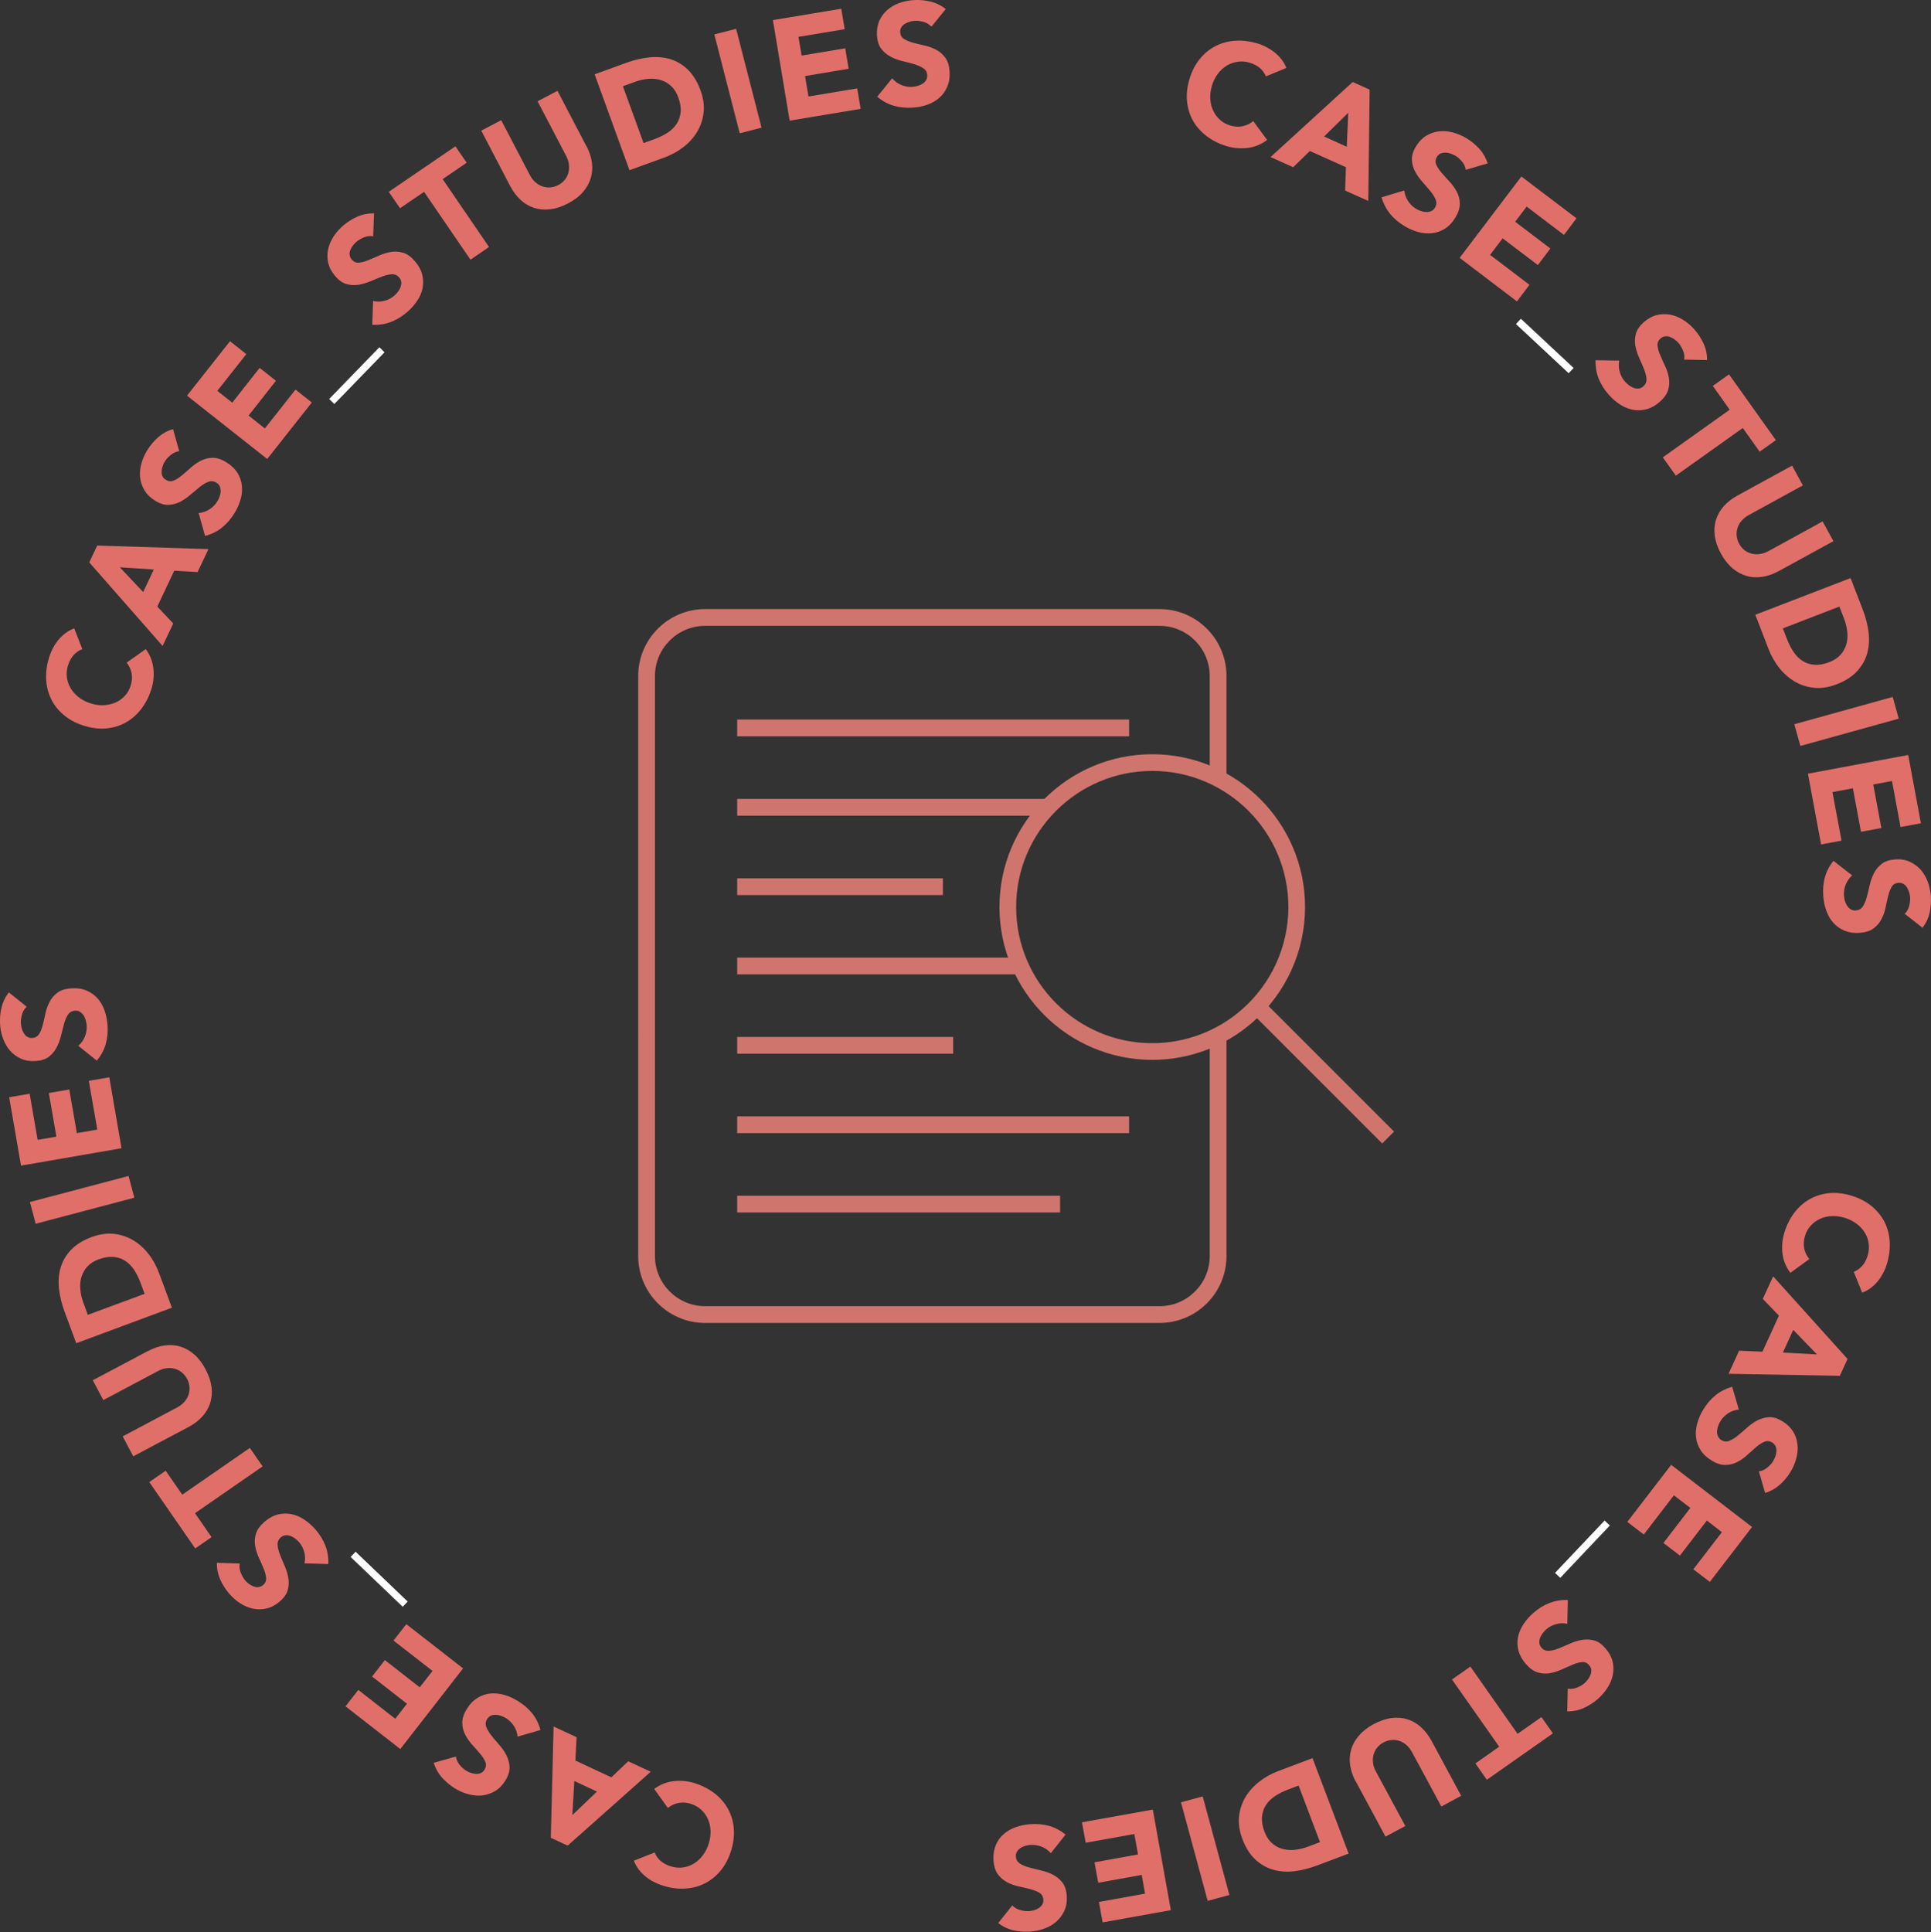 <?xml version="1.0" encoding="UTF-8"?><svg id="Layer_2" xmlns="http://www.w3.org/2000/svg" viewBox="0 0 214.34 214.43"><rect x="0" y="0" width="214.34" height="214.43" fill="#333333" stroke="none"/><defs><style>.cls-1{fill:#fff;}.cls-2{fill:#d0756d;}.cls-3{fill:#e16f69;}</style></defs><g id="Layer_1-2"><g><g><path class="cls-3" d="M140.52,8.48c-.15-.36-.37-.66-.66-.92-.3-.26-.67-.45-1.12-.59s-.89-.18-1.33-.12c-.44,.06-.84,.2-1.22,.42-.38,.23-.71,.53-1,.91-.29,.38-.51,.82-.66,1.32-.16,.51-.22,1-.19,1.47s.13,.91,.32,1.3c.18,.39,.43,.74,.75,1.02,.32,.29,.69,.5,1.12,.63,.49,.15,.96,.18,1.39,.09,.44-.09,.84-.28,1.19-.57l1.54,2.09c-.65,.5-1.38,.8-2.18,.89-.8,.09-1.57,.02-2.31-.2-.85-.26-1.59-.63-2.22-1.11s-1.14-1.05-1.51-1.7c-.37-.65-.59-1.38-.67-2.17-.08-.79,.02-1.62,.28-2.49,.26-.87,.65-1.61,1.15-2.22,.5-.62,1.09-1.09,1.76-1.43s1.4-.53,2.2-.58c.79-.05,1.62,.06,2.46,.31,.31,.09,.62,.22,.93,.38,.31,.16,.61,.35,.9,.57,.28,.22,.54,.48,.78,.77,.23,.29,.42,.62,.57,.99l-2.29,.94Z"/><path class="cls-3" d="M150.15,9.1l1.88,.85-.15,12.35-2.57-1.15,.09-2.59-4.01-1.8-1.85,1.8-2.51-1.13,9.11-8.32Zm-.48,3.4l-2.7,2.65,2.52,1.14,.17-3.78Z"/><path class="cls-3" d="M162.7,18.85c-.04-.32-.18-.63-.41-.91-.23-.28-.48-.5-.75-.66-.16-.09-.33-.17-.51-.23s-.38-.1-.57-.11c-.19,0-.37,.02-.54,.09-.17,.07-.31,.2-.42,.38-.18,.29-.2,.58-.07,.87s.32,.59,.59,.9c.27,.31,.56,.64,.88,.98,.32,.34,.58,.71,.8,1.11,.21,.4,.33,.84,.34,1.31s-.15,.99-.49,1.56c-.32,.54-.71,.95-1.15,1.23-.44,.28-.92,.45-1.42,.51s-1.02,.02-1.55-.13c-.53-.14-1.05-.37-1.55-.67-.63-.38-1.16-.83-1.58-1.34-.42-.52-.74-1.13-.95-1.84l2.53-.76c.04,.42,.18,.82,.42,1.18,.24,.36,.54,.65,.89,.86,.17,.1,.36,.19,.57,.25,.2,.07,.4,.1,.59,.1,.19,0,.37-.03,.53-.11,.16-.08,.3-.2,.4-.37,.18-.29,.2-.59,.08-.89s-.32-.62-.58-.94c-.27-.32-.56-.66-.88-1.02-.32-.35-.59-.73-.81-1.14s-.34-.84-.37-1.3,.12-.96,.45-1.5c.31-.52,.69-.92,1.13-1.19,.44-.27,.91-.43,1.42-.49,.5-.06,1.02-.02,1.54,.12,.53,.14,1.03,.35,1.5,.63,.55,.33,1.03,.73,1.45,1.19,.42,.46,.72,1,.92,1.61l-2.43,.72Z"/><path class="cls-3" d="M168.86,19.58l6.13,4.65-1.39,1.84-4.14-3.14-1.28,1.68,3.91,2.97-1.39,1.84-3.91-2.97-1.39,1.84,4.37,3.32-1.39,1.84-6.36-4.83,6.85-9.03Z"/><path class="cls-1" d="M168.27,35.96l.55-.58,5.85,5.46-.55,.58-5.85-5.46Z"/><path class="cls-3" d="M186.94,39.91c.06-.32,.02-.65-.12-.99-.14-.34-.31-.63-.51-.86-.12-.14-.26-.26-.42-.38-.16-.12-.33-.21-.51-.28-.18-.07-.36-.09-.55-.07s-.35,.1-.51,.24c-.26,.23-.37,.5-.33,.81,.03,.31,.13,.66,.29,1.03,.16,.38,.34,.78,.54,1.2,.2,.42,.34,.85,.42,1.3,.08,.45,.06,.9-.07,1.35s-.44,.9-.93,1.33c-.47,.42-.96,.69-1.47,.83-.51,.13-1.01,.15-1.51,.06-.5-.1-.98-.29-1.44-.59-.46-.3-.89-.67-1.27-1.11-.49-.55-.85-1.14-1.1-1.76s-.36-1.3-.35-2.04l2.64,.04c-.09,.42-.07,.83,.05,1.25,.12,.42,.31,.78,.59,1.09,.13,.15,.29,.29,.46,.42,.17,.12,.35,.22,.53,.28,.18,.06,.36,.08,.54,.06s.34-.1,.5-.24c.26-.23,.37-.5,.35-.83-.03-.33-.12-.68-.27-1.07-.16-.39-.33-.8-.53-1.24s-.34-.88-.43-1.33-.07-.9,.05-1.35,.41-.88,.88-1.3c.46-.4,.94-.67,1.44-.79s1-.14,1.5-.04c.5,.09,.98,.29,1.44,.58,.46,.29,.88,.64,1.24,1.06,.42,.48,.76,1,1.02,1.57s.39,1.17,.38,1.82l-2.54-.05Z"/><path class="cls-3" d="M191.99,45.46l-1.87-2.63,1.8-1.28,5.2,7.3-1.8,1.28-1.87-2.63-7.43,5.29-1.45-2.03,7.43-5.29Z"/><path class="cls-3" d="M197.4,63.4c-.59,.32-1.18,.53-1.77,.62-.59,.09-1.17,.07-1.72-.09-.56-.15-1.08-.43-1.58-.84-.49-.41-.93-.96-1.3-1.64-.38-.69-.61-1.36-.69-1.99s-.04-1.23,.14-1.78c.17-.55,.46-1.05,.86-1.5s.89-.83,1.48-1.16l6.1-3.34,1.2,2.19-6.02,3.3c-.31,.17-.57,.38-.78,.62s-.36,.5-.45,.79c-.09,.28-.13,.58-.1,.88s.12,.61,.28,.9,.36,.53,.6,.71c.24,.18,.51,.31,.79,.38,.29,.07,.59,.09,.91,.04,.32-.05,.63-.15,.94-.32l6.02-3.3,1.2,2.19-6.1,3.34Z"/><path class="cls-3" d="M205.41,64.15l1.35,3.49c.33,.85,.54,1.69,.65,2.52,.1,.83,.05,1.62-.15,2.35s-.58,1.39-1.13,1.99c-.55,.59-1.3,1.08-2.27,1.45-.86,.33-1.67,.46-2.45,.39-.78-.07-1.49-.3-2.15-.67-.65-.38-1.23-.88-1.74-1.51-.5-.63-.91-1.34-1.21-2.12l-1.47-3.81,10.57-4.07Zm-7.52,5.58l.47,1.21c.21,.54,.46,1.02,.74,1.44,.29,.42,.62,.75,1.01,.99,.38,.24,.82,.38,1.31,.41,.49,.04,1.03-.06,1.63-.29,.52-.2,.93-.47,1.24-.81,.31-.34,.52-.73,.65-1.15,.12-.42,.16-.88,.11-1.37-.05-.49-.16-.98-.35-1.47l-.53-1.37-6.27,2.42Z"/><path class="cls-3" d="M210.09,77.35l.67,2.41-10.92,3.03-.67-2.41,10.92-3.03Z"/><path class="cls-3" d="M211.81,83.8l1.41,7.57-2.26,.42-.95-5.11-2.08,.39,.9,4.83-2.26,.42-.9-4.83-2.27,.42,1.01,5.39-2.27,.42-1.46-7.85,11.14-2.08Z"/><path class="cls-3" d="M211.41,101.43c.24-.22,.41-.51,.5-.86,.1-.36,.13-.69,.11-1-.01-.18-.05-.37-.11-.55-.06-.19-.14-.36-.24-.53s-.23-.29-.39-.39c-.16-.1-.34-.13-.55-.12-.34,.03-.59,.17-.75,.44-.16,.27-.29,.6-.39,1-.1,.4-.19,.82-.29,1.28-.09,.46-.24,.89-.45,1.29-.2,.41-.49,.75-.87,1.04s-.89,.45-1.55,.5c-.63,.05-1.18-.03-1.67-.23-.49-.2-.9-.49-1.24-.86-.34-.38-.6-.82-.79-1.34-.19-.51-.3-1.07-.35-1.65-.05-.73,0-1.42,.18-2.07s.49-1.26,.95-1.84l2.08,1.62c-.32,.28-.56,.62-.72,1.03-.16,.4-.22,.81-.19,1.23,.02,.2,.05,.41,.12,.61,.06,.2,.15,.38,.26,.54,.11,.16,.24,.28,.4,.37,.16,.09,.34,.13,.54,.11,.34-.03,.6-.18,.78-.45,.18-.28,.32-.62,.43-1.02,.11-.4,.21-.84,.32-1.31,.1-.47,.26-.91,.46-1.32s.49-.76,.85-1.05c.36-.29,.86-.46,1.49-.51,.61-.05,1.15,.03,1.62,.24,.47,.21,.88,.5,1.22,.87,.34,.38,.6,.82,.8,1.33,.19,.51,.31,1.04,.35,1.59,.05,.64,0,1.26-.13,1.87s-.4,1.17-.79,1.68l-2-1.57Z"/><path class="cls-3" d="M205.77,141.16c.36-.15,.67-.37,.93-.66,.26-.29,.46-.67,.6-1.11,.14-.45,.18-.89,.13-1.33-.05-.44-.19-.84-.42-1.22-.22-.38-.52-.71-.9-1-.38-.29-.82-.51-1.32-.67-.51-.16-1-.22-1.47-.2s-.91,.13-1.3,.31c-.4,.18-.74,.43-1.03,.75-.29,.32-.5,.69-.63,1.12-.15,.49-.18,.95-.1,1.39,.09,.44,.28,.84,.57,1.2l-2.1,1.53c-.5-.66-.79-1.39-.88-2.18s-.01-1.57,.22-2.31c.26-.84,.64-1.58,1.12-2.21s1.06-1.13,1.71-1.49c.66-.37,1.38-.58,2.17-.66,.79-.07,1.62,.03,2.49,.3,.87,.27,1.6,.66,2.22,1.17,.61,.51,1.08,1.1,1.42,1.77,.33,.67,.52,1.41,.56,2.2,.04,.79-.07,1.62-.33,2.46-.09,.31-.22,.62-.38,.93s-.35,.61-.57,.89c-.22,.28-.48,.54-.78,.77-.3,.23-.63,.42-1,.56l-.93-2.3Z"/><path class="cls-3" d="M205.08,150.82l-.86,1.88-12.35-.23,1.17-2.56,2.59,.11,1.83-4-1.79-1.86,1.15-2.5,8.26,9.17Zm-3.4-.5l-2.63-2.72-1.15,2.52,3.78,.2Z"/><path class="cls-3" d="M195.25,163.3c.32-.04,.63-.18,.91-.41,.29-.23,.51-.48,.67-.75,.09-.16,.17-.33,.24-.51,.06-.19,.1-.38,.11-.57,.01-.19-.02-.37-.09-.54s-.2-.31-.38-.42c-.29-.18-.58-.2-.87-.08s-.59,.32-.9,.58c-.31,.27-.64,.56-.98,.87-.34,.32-.71,.58-1.12,.79-.4,.21-.84,.32-1.31,.33-.47,.01-.99-.15-1.55-.5-.54-.33-.95-.71-1.22-1.16-.28-.44-.45-.92-.5-1.42-.06-.5-.01-1.02,.14-1.55s.37-1.04,.68-1.54c.38-.63,.83-1.15,1.35-1.57s1.13-.73,1.84-.94l.74,2.53c-.42,.04-.82,.18-1.18,.41-.36,.24-.65,.53-.87,.89-.11,.17-.19,.36-.26,.56-.07,.2-.1,.4-.11,.59,0,.19,.03,.37,.11,.53s.2,.3,.37,.41c.29,.18,.59,.21,.89,.08s.62-.31,.94-.58c.32-.26,.66-.56,1.02-.88,.36-.32,.74-.59,1.14-.8,.41-.21,.84-.33,1.3-.36s.96,.13,1.5,.46c.52,.32,.91,.7,1.18,1.14,.27,.44,.43,.92,.48,1.42,.06,.5,.01,1.02-.13,1.54-.14,.53-.35,1.03-.64,1.5-.33,.55-.73,1.03-1.2,1.44-.47,.42-1.01,.72-1.62,.91l-.71-2.44Z"/><path class="cls-3" d="M194.48,169.47l-4.69,6.1-1.83-1.4,3.17-4.12-1.67-1.29-2.99,3.89-1.83-1.4,2.99-3.89-1.83-1.4-3.34,4.35-1.83-1.4,4.87-6.33,8.98,6.9Z"/><path class="cls-1" d="M178.11,168.76l.58,.55-5.5,5.81-.58-.55,5.5-5.81Z"/><path class="cls-3" d="M174.03,187.42c.32,.06,.65,.02,1-.11,.34-.13,.63-.3,.86-.51,.14-.12,.26-.26,.38-.42s.21-.33,.28-.51,.09-.36,.08-.54-.1-.35-.24-.52c-.22-.26-.49-.37-.8-.34s-.66,.13-1.04,.29-.78,.34-1.2,.53-.86,.33-1.3,.41c-.45,.08-.9,.05-1.35-.08s-.89-.44-1.33-.94c-.41-.47-.68-.97-.82-1.47-.13-.51-.15-1.01-.05-1.51s.3-.97,.6-1.43c.3-.46,.67-.88,1.12-1.27,.55-.48,1.14-.85,1.77-1.09s1.3-.36,2.04-.33l-.06,2.64c-.42-.09-.83-.08-1.25,.04-.42,.11-.78,.31-1.09,.58-.15,.13-.29,.29-.42,.46-.12,.17-.22,.35-.28,.53-.06,.18-.08,.36-.06,.54,.02,.18,.1,.34,.23,.5,.22,.26,.5,.37,.83,.35,.33-.02,.68-.11,1.07-.26,.39-.16,.8-.33,1.24-.53,.44-.2,.88-.34,1.33-.42,.45-.08,.9-.06,1.35,.05s.88,.42,1.29,.89c.4,.46,.66,.94,.78,1.44,.12,.5,.13,1,.03,1.5s-.29,.97-.59,1.43-.65,.87-1.07,1.24c-.48,.42-1.01,.76-1.58,1.01-.57,.26-1.18,.38-1.82,.37l.06-2.54Z"/><path class="cls-3" d="M168.45,192.43l2.65-1.86,1.27,1.81-7.33,5.15-1.27-1.81,2.64-1.86-5.24-7.46,2.04-1.43,5.24,7.46Z"/><path class="cls-3" d="M150.48,197.72c-.32-.59-.52-1.18-.61-1.78s-.06-1.17,.1-1.72c.15-.56,.44-1.08,.85-1.57,.42-.49,.96-.92,1.65-1.29,.7-.37,1.36-.6,2-.68,.64-.08,1.23-.03,1.78,.15,.55,.18,1.05,.46,1.49,.87s.83,.9,1.15,1.49l3.3,6.12-2.2,1.19-3.26-6.04c-.17-.31-.37-.57-.61-.78s-.5-.36-.78-.46c-.28-.1-.58-.13-.88-.1-.31,.03-.61,.12-.9,.27s-.53,.36-.71,.59c-.19,.24-.32,.5-.39,.79-.08,.29-.09,.59-.05,.91,.04,.32,.15,.63,.32,.94l3.26,6.04-2.2,1.18-3.3-6.13Z"/><path class="cls-3" d="M149.68,205.73l-3.5,1.32c-.85,.32-1.69,.53-2.52,.63-.83,.1-1.62,.04-2.35-.17-.73-.21-1.39-.59-1.98-1.14-.59-.55-1.07-1.31-1.43-2.28-.32-.86-.45-1.67-.37-2.45s.31-1.49,.69-2.14,.89-1.23,1.52-1.73,1.34-.9,2.13-1.2l3.82-1.44,4.01,10.6Zm-5.53-7.56l-1.21,.46c-.54,.2-1.02,.45-1.44,.73-.42,.29-.76,.62-1,1-.24,.38-.38,.82-.42,1.31-.04,.49,.06,1.03,.28,1.63,.2,.52,.46,.93,.8,1.24s.72,.53,1.14,.65c.42,.12,.88,.17,1.37,.12s.98-.16,1.47-.34l1.38-.52-2.38-6.29Z"/><path class="cls-3" d="M136.46,210.32l-2.41,.65-2.96-10.94,2.41-.65,2.96,10.93Z"/><path class="cls-3" d="M129.97,212l-7.58,1.36-.41-2.27,5.12-.92-.37-2.08-4.83,.87-.41-2.27,4.83-.87-.41-2.27-5.4,.97-.41-2.27,7.86-1.41,2,11.15Z"/><path class="cls-3" d="M112.37,211.48c.22,.24,.51,.41,.86,.51,.35,.1,.69,.14,.99,.12,.18-.01,.37-.05,.55-.1s.37-.13,.53-.24,.29-.23,.39-.39c.1-.16,.14-.34,.12-.55-.02-.34-.17-.59-.44-.76-.27-.16-.6-.29-1-.4s-.82-.2-1.28-.3c-.46-.1-.89-.25-1.29-.46-.4-.21-.75-.5-1.03-.88-.28-.38-.45-.89-.49-1.55-.04-.63,.04-1.18,.24-1.67,.2-.49,.49-.9,.87-1.23,.38-.34,.83-.6,1.34-.78,.52-.19,1.07-.3,1.65-.34,.73-.05,1.42,.01,2.07,.19,.64,.18,1.25,.5,1.83,.96l-1.64,2.07c-.28-.32-.62-.56-1.02-.72-.4-.16-.81-.22-1.22-.2-.2,.01-.41,.05-.61,.11-.2,.06-.39,.15-.54,.25-.16,.11-.28,.24-.37,.39s-.13,.33-.12,.54c.02,.34,.17,.6,.45,.78,.27,.18,.61,.32,1.02,.43,.4,.11,.84,.22,1.31,.33,.47,.11,.91,.26,1.32,.47,.41,.21,.76,.49,1.05,.86,.29,.37,.45,.86,.5,1.49,.04,.61-.04,1.15-.25,1.62-.21,.47-.5,.88-.88,1.22-.38,.34-.82,.6-1.33,.79-.51,.19-1.04,.3-1.6,.34-.64,.04-1.26,0-1.87-.14s-1.17-.41-1.68-.8l1.58-1.99Z"/><path class="cls-3" d="M72.66,205.59c.14,.36,.36,.67,.65,.93s.66,.46,1.11,.61c.45,.14,.89,.19,1.33,.14,.44-.05,.84-.19,1.22-.41,.38-.22,.71-.52,1.01-.9,.29-.38,.52-.81,.68-1.31,.16-.51,.23-1,.21-1.47s-.12-.91-.3-1.3-.42-.74-.74-1.03c-.32-.29-.69-.5-1.11-.64-.49-.16-.95-.19-1.39-.11-.44,.08-.84,.27-1.2,.56l-1.51-2.11c.66-.5,1.39-.78,2.19-.87,.8-.08,1.57,0,2.31,.23,.84,.27,1.58,.65,2.21,1.14,.63,.49,1.12,1.06,1.48,1.72,.36,.66,.58,1.38,.64,2.18,.07,.79-.04,1.62-.31,2.49-.27,.86-.67,1.6-1.18,2.21s-1.11,1.08-1.78,1.41c-.67,.33-1.41,.51-2.21,.55-.8,.04-1.62-.08-2.46-.35-.3-.1-.61-.23-.93-.39s-.61-.35-.89-.58c-.28-.22-.54-.48-.77-.78-.23-.3-.42-.63-.56-1l2.31-.91Z"/><path class="cls-3" d="M63.01,204.84l-1.87-.87,.31-12.35,2.55,1.19-.13,2.59,3.99,1.86,1.87-1.78,2.5,1.16-9.22,8.2Zm.52-3.39l2.73-2.61-2.51-1.17-.22,3.78Z"/><path class="cls-3" d="M50.6,194.93c.04,.32,.17,.63,.4,.92,.23,.29,.48,.51,.74,.67,.15,.1,.32,.18,.51,.24,.19,.06,.38,.1,.57,.12,.19,.01,.37-.02,.54-.09,.17-.07,.31-.2,.42-.38,.18-.29,.21-.58,.09-.87-.12-.29-.32-.59-.58-.9-.26-.31-.55-.64-.87-.99-.31-.34-.57-.72-.78-1.12s-.32-.84-.33-1.31c-.01-.47,.16-.99,.51-1.55,.33-.54,.72-.94,1.17-1.22,.45-.28,.92-.44,1.42-.49s1.02,0,1.55,.15,1.04,.38,1.54,.69c.63,.39,1.15,.84,1.57,1.36s.73,1.14,.92,1.85l-2.54,.73c-.04-.42-.17-.82-.41-1.18-.23-.36-.53-.65-.88-.87-.17-.11-.36-.19-.56-.26-.2-.07-.4-.1-.59-.11-.19,0-.37,.03-.53,.1-.16,.07-.3,.2-.41,.37-.18,.29-.21,.59-.09,.89,.12,.31,.31,.62,.57,.95s.55,.67,.87,1.03c.32,.36,.58,.74,.79,1.15,.21,.41,.33,.84,.35,1.31,.02,.46-.13,.96-.47,1.5-.32,.52-.7,.91-1.15,1.17-.44,.26-.92,.42-1.42,.48s-1.02,0-1.54-.14c-.53-.14-1.03-.36-1.5-.65-.54-.34-1.02-.74-1.44-1.21-.41-.47-.71-1.01-.9-1.62l2.44-.69Z"/><path class="cls-3" d="M44.42,194.11l-6.07-4.73,1.42-1.82,4.1,3.2,1.3-1.67-3.87-3.02,1.42-1.82,3.87,3.02,1.42-1.82-4.33-3.37,1.42-1.82,6.3,4.91-6.96,8.94Z"/><path class="cls-1" d="M45.25,177.75l-.55,.58-5.78-5.53,.55-.58,5.78,5.53Z"/><path class="cls-3" d="M26.61,173.54c-.06,.32-.03,.65,.11,1s.3,.63,.5,.87c.12,.14,.26,.27,.41,.38,.16,.12,.33,.21,.51,.28s.36,.1,.54,.08,.36-.09,.52-.23c.26-.22,.37-.49,.34-.8-.03-.31-.12-.66-.28-1.04-.16-.38-.33-.78-.53-1.2-.19-.42-.33-.86-.41-1.31-.08-.45-.05-.9,.09-1.35s.45-.89,.95-1.32c.48-.41,.97-.68,1.48-.81,.51-.13,1.01-.14,1.51-.04,.5,.1,.97,.3,1.43,.61s.88,.68,1.26,1.12c.48,.56,.84,1.15,1.08,1.77,.24,.62,.35,1.3,.32,2.04l-2.64-.08c.09-.42,.08-.83-.03-1.25-.11-.42-.3-.78-.57-1.1-.13-.15-.28-.29-.46-.42s-.35-.22-.53-.28-.36-.08-.54-.06c-.18,.02-.35,.1-.5,.23-.26,.22-.38,.5-.36,.82,.02,.33,.11,.69,.26,1.08,.15,.39,.33,.8,.52,1.24s.33,.88,.41,1.34,.06,.9-.06,1.35c-.12,.45-.42,.88-.9,1.29-.46,.4-.94,.65-1.45,.77-.5,.12-1,.12-1.5,.02-.5-.1-.97-.3-1.43-.6-.46-.3-.87-.65-1.23-1.08-.42-.49-.75-1.01-1-1.59-.25-.57-.37-1.18-.36-1.82l2.54,.08Z"/><path class="cls-3" d="M21.64,167.94l1.84,2.66-1.81,1.26-5.1-7.37,1.82-1.26,1.84,2.66,7.5-5.19,1.42,2.05-7.5,5.19Z"/><path class="cls-3" d="M16.47,149.93c.59-.31,1.19-.52,1.78-.6,.59-.09,1.17-.05,1.72,.11,.55,.16,1.08,.45,1.56,.86s.91,.97,1.28,1.66c.37,.7,.59,1.37,.67,2s.02,1.23-.16,1.78c-.18,.55-.47,1.04-.88,1.49s-.9,.82-1.5,1.14l-6.15,3.26-1.17-2.21,6.06-3.22c.31-.17,.57-.37,.78-.61,.21-.24,.37-.5,.46-.78,.1-.28,.13-.58,.11-.88-.02-.31-.11-.61-.27-.9s-.35-.53-.59-.72c-.24-.19-.5-.32-.79-.4-.29-.08-.59-.09-.91-.05s-.63,.14-.94,.31l-6.06,3.22-1.17-2.2,6.15-3.26Z"/><path class="cls-3" d="M8.46,149.07l-1.3-3.51c-.31-.85-.52-1.69-.61-2.53s-.03-1.62,.18-2.34,.6-1.38,1.15-1.97c.56-.59,1.32-1.06,2.29-1.42,.86-.32,1.68-.44,2.45-.36,.78,.08,1.49,.32,2.14,.7,.65,.38,1.22,.89,1.72,1.53,.5,.63,.89,1.35,1.18,2.14l1.42,3.83-10.62,3.94Zm7.59-5.48l-.45-1.21c-.2-.54-.44-1.02-.72-1.45-.28-.42-.61-.76-1-1-.38-.25-.82-.39-1.3-.43-.49-.04-1.03,.05-1.63,.27-.52,.19-.94,.46-1.25,.8-.31,.34-.53,.72-.66,1.14-.13,.42-.17,.88-.13,1.37s.15,.98,.33,1.47l.51,1.38,6.3-2.33Z"/><path class="cls-3" d="M3.96,135.82l-.64-2.41,10.95-2.89,.64,2.41-10.95,2.89Z"/><path class="cls-3" d="M2.33,129.36l-1.31-7.58,2.27-.39,.89,5.12,2.08-.36-.84-4.84,2.27-.39,.84,4.84,2.27-.39-.94-5.41,2.27-.39,1.36,7.87-11.16,1.93Z"/><path class="cls-3" d="M2.95,111.75c-.24,.22-.41,.5-.51,.86s-.14,.68-.12,.99c.01,.18,.04,.37,.1,.55,.05,.19,.13,.37,.23,.53,.1,.17,.23,.3,.38,.39,.16,.1,.34,.14,.55,.13,.34-.02,.59-.17,.76-.43s.3-.6,.4-1,.21-.82,.3-1.28c.1-.46,.25-.88,.46-1.29s.5-.75,.88-1.03,.9-.44,1.56-.48c.63-.04,1.18,.04,1.67,.25,.48,.21,.89,.5,1.23,.88s.59,.83,.77,1.35c.18,.52,.29,1.07,.33,1.65,.05,.74-.02,1.42-.21,2.07-.18,.64-.51,1.25-.98,1.83l-2.06-1.65c.33-.28,.57-.62,.73-1.02,.16-.4,.23-.81,.2-1.22-.01-.2-.05-.41-.11-.61-.06-.21-.14-.39-.25-.55-.11-.16-.24-.28-.39-.38s-.33-.13-.54-.12c-.34,.02-.6,.17-.78,.44-.18,.27-.33,.61-.44,1.01-.11,.4-.22,.84-.33,1.3-.11,.47-.27,.9-.48,1.31-.21,.41-.5,.75-.86,1.04-.37,.29-.86,.45-1.49,.49-.61,.04-1.15-.05-1.62-.26-.47-.21-.88-.51-1.21-.88-.33-.38-.59-.83-.78-1.34-.19-.51-.3-1.04-.33-1.6-.04-.64,.01-1.26,.16-1.87s.41-1.16,.81-1.67l1.98,1.59Z"/><path class="cls-3" d="M9.1,72.06c-.36,.14-.67,.36-.93,.65s-.47,.66-.61,1.1c-.15,.45-.19,.89-.14,1.32s.18,.84,.4,1.22,.52,.72,.89,1.01c.37,.3,.81,.53,1.31,.69,.51,.17,1,.24,1.47,.22,.47-.02,.91-.12,1.31-.29s.74-.42,1.04-.73c.29-.31,.51-.68,.65-1.11,.16-.49,.2-.95,.12-1.39-.08-.44-.26-.84-.55-1.21l2.12-1.5c.49,.67,.77,1.4,.85,2.2,.08,.8,0,1.57-.25,2.31-.27,.84-.66,1.57-1.15,2.2-.5,.62-1.07,1.12-1.73,1.47-.66,.36-1.39,.57-2.18,.63-.79,.06-1.62-.05-2.48-.33-.86-.28-1.6-.68-2.2-1.2-.61-.52-1.07-1.11-1.39-1.79s-.5-1.41-.53-2.21c-.03-.8,.09-1.61,.36-2.46,.1-.3,.23-.61,.39-.92s.36-.61,.58-.89c.23-.28,.49-.53,.79-.76,.3-.23,.63-.41,1-.55l.9,2.31Z"/><path class="cls-3" d="M9.91,62.42l.88-1.87,12.35,.39-1.21,2.55-2.59-.15-1.88,3.98,1.77,1.88-1.18,2.49-8.14-9.27Zm3.39,.54l2.59,2.75,1.18-2.5-3.78-.25Z"/><path class="cls-3" d="M19.9,50.07c-.32,.04-.63,.17-.92,.4-.29,.23-.51,.47-.68,.74-.1,.15-.18,.32-.24,.51-.07,.19-.11,.37-.12,.57-.01,.19,.01,.37,.08,.54,.07,.17,.2,.31,.38,.42,.29,.18,.58,.21,.87,.09,.29-.12,.59-.31,.91-.57s.65-.55,.99-.86c.35-.31,.72-.57,1.13-.78,.41-.21,.84-.31,1.31-.32,.47,0,.99,.16,1.55,.52,.53,.33,.94,.73,1.21,1.17,.27,.45,.43,.92,.48,1.43s0,1.02-.16,1.54c-.15,.53-.39,1.04-.7,1.54-.39,.62-.85,1.14-1.37,1.56-.52,.42-1.14,.72-1.86,.91l-.71-2.54c.42-.04,.82-.17,1.18-.4,.37-.23,.66-.52,.88-.88,.11-.17,.2-.36,.27-.56,.07-.2,.11-.4,.11-.59,0-.19-.03-.37-.1-.53-.07-.17-.19-.3-.37-.41-.29-.18-.59-.21-.89-.1-.31,.12-.62,.3-.95,.57s-.67,.55-1.03,.86c-.36,.31-.75,.58-1.15,.79s-.84,.32-1.31,.34c-.46,.02-.96-.14-1.5-.48-.52-.32-.9-.71-1.17-1.16-.26-.45-.42-.92-.47-1.42s0-1.02,.15-1.54c.15-.53,.37-1.02,.66-1.49,.34-.54,.75-1.02,1.22-1.43,.47-.41,1.01-.71,1.63-.88l.68,2.44Z"/><path class="cls-3" d="M20.76,43.91l4.77-6.04,1.81,1.43-3.22,4.08,1.66,1.31,3.04-3.86,1.81,1.43-3.04,3.86,1.81,1.43,3.4-4.31,1.81,1.43-4.95,6.27-8.89-7.02Z"/><path class="cls-1" d="M37.11,44.84l-.57-.56,5.57-5.74,.57,.56-5.57,5.74Z"/><path class="cls-3" d="M41.44,26.23c-.32-.06-.65-.03-1,.1-.34,.13-.63,.3-.87,.5-.14,.12-.27,.25-.39,.41-.12,.16-.21,.33-.29,.5-.07,.18-.1,.36-.08,.54,.01,.18,.09,.36,.23,.52,.22,.26,.49,.38,.8,.35,.31-.03,.66-.12,1.04-.27s.78-.33,1.21-.52c.42-.19,.86-.32,1.31-.4,.45-.07,.9-.04,1.35,.09,.45,.13,.89,.46,1.32,.96,.41,.48,.67,.97,.8,1.48,.12,.51,.13,1.01,.03,1.51-.1,.5-.31,.97-.62,1.42-.31,.46-.68,.87-1.13,1.25-.56,.48-1.16,.83-1.78,1.07-.62,.24-1.31,.34-2.05,.31l.09-2.64c.42,.09,.83,.09,1.25-.02,.42-.11,.79-.3,1.1-.57,.15-.13,.3-.28,.42-.45,.13-.17,.22-.35,.29-.53,.06-.18,.09-.36,.07-.54-.02-.18-.09-.35-.23-.5-.22-.26-.49-.38-.82-.36s-.69,.1-1.08,.25-.81,.32-1.25,.51c-.44,.19-.89,.32-1.34,.4-.45,.08-.9,.05-1.35-.07-.45-.12-.88-.43-1.28-.91-.39-.46-.65-.95-.76-1.45-.11-.51-.12-1-.01-1.5,.11-.49,.31-.97,.61-1.43s.66-.86,1.08-1.22c.49-.41,1.02-.74,1.59-.99s1.18-.36,1.82-.35l-.1,2.54Z"/><path class="cls-3" d="M47.07,21.29l-2.67,1.82-1.25-1.82,7.4-5.05,1.25,1.82-2.67,1.82,5.15,7.53-2.06,1.41-5.15-7.53Z"/><path class="cls-3" d="M65.11,16.24c.31,.6,.51,1.19,.59,1.79,.08,.6,.04,1.17-.12,1.72-.16,.55-.45,1.07-.87,1.56-.42,.49-.98,.91-1.67,1.27-.7,.37-1.37,.58-2.01,.65-.64,.07-1.23,.01-1.78-.17-.55-.18-1.04-.48-1.48-.89-.44-.41-.82-.91-1.13-1.5l-3.22-6.17,2.21-1.16,3.18,6.08c.16,.31,.36,.57,.6,.79s.5,.37,.78,.47c.28,.1,.58,.14,.88,.12s.61-.11,.9-.26,.53-.35,.72-.58c.19-.24,.32-.5,.4-.79,.08-.29,.1-.59,.06-.91s-.14-.63-.3-.94l-3.18-6.08,2.21-1.16,3.22,6.17Z"/><path class="cls-3" d="M66,8.25l3.52-1.28c.85-.31,1.7-.51,2.53-.6,.84-.09,1.62-.02,2.34,.19,.73,.22,1.38,.61,1.96,1.17s1.05,1.33,1.41,2.3c.31,.86,.43,1.68,.34,2.46-.09,.78-.33,1.49-.71,2.13-.39,.65-.9,1.22-1.54,1.71s-1.35,.88-2.15,1.17l-3.83,1.39-3.87-10.65Zm5.43,7.63l1.22-.44c.54-.2,1.03-.44,1.45-.71,.43-.28,.76-.61,1.01-.99,.25-.38,.39-.81,.44-1.3s-.04-1.03-.26-1.63c-.19-.52-.45-.94-.79-1.25-.34-.32-.71-.54-1.14-.67-.42-.13-.88-.18-1.37-.14-.49,.04-.98,.14-1.47,.32l-1.38,.5,2.3,6.32Z"/><path class="cls-3" d="M79.29,3.82l2.42-.62,2.82,10.97-2.42,.62-2.82-10.97Z"/><path class="cls-3" d="M85.79,2.23l7.59-1.26,.38,2.27-5.13,.85,.35,2.08,4.84-.81,.38,2.27-4.84,.81,.38,2.27,5.41-.9,.38,2.27-7.88,1.31-1.86-11.17Z"/><path class="cls-3" d="M103.38,2.96c-.22-.24-.5-.42-.85-.52-.35-.1-.68-.15-.99-.13-.18,.01-.37,.04-.56,.1s-.37,.13-.53,.23c-.17,.1-.3,.23-.4,.38s-.14,.34-.13,.55c.02,.34,.16,.59,.43,.76,.27,.17,.6,.3,.99,.41,.4,.11,.82,.21,1.28,.31s.88,.26,1.29,.47c.4,.21,.74,.51,1.02,.89,.28,.38,.44,.9,.47,1.56,.04,.63-.05,1.18-.26,1.67-.21,.48-.5,.89-.88,1.22-.38,.33-.83,.59-1.35,.77s-1.07,.29-1.66,.32c-.73,.04-1.42-.03-2.06-.22-.64-.19-1.25-.52-1.82-.99l1.66-2.05c.28,.33,.61,.57,1.01,.74,.4,.17,.81,.24,1.22,.21,.2-.01,.41-.05,.61-.11,.21-.06,.39-.14,.55-.25,.16-.11,.29-.23,.38-.39s.13-.33,.12-.54c-.02-.34-.17-.6-.44-.78-.27-.18-.61-.33-1.01-.45-.4-.12-.84-.23-1.3-.34-.47-.11-.9-.27-1.31-.49s-.75-.5-1.04-.87c-.28-.37-.44-.87-.48-1.5-.03-.61,.06-1.15,.27-1.62,.21-.47,.51-.87,.89-1.2,.38-.33,.83-.59,1.34-.77s1.05-.29,1.6-.32c.64-.04,1.26,.02,1.87,.17s1.16,.42,1.67,.82l-1.6,1.97Z"/></g><g><path class="cls-2" d="M128.71,146.83h-50.44c-4.1,0-7.43-3.33-7.43-7.43V75.03c0-4.1,3.33-7.43,7.43-7.43h50.44c4.1,0,7.43,3.33,7.43,7.43v11.45h-1.86v-11.45c0-3.07-2.5-5.57-5.57-5.57h-50.44c-3.07,0-5.57,2.5-5.57,5.57v64.37c0,3.07,2.5,5.57,5.57,5.57h50.44c3.07,0,5.57-2.5,5.57-5.57v-24.63h1.86v24.63c0,4.1-3.33,7.43-7.43,7.43Z"/><g><rect class="cls-2" x="81.83" y="79.86" width="43.5" height="1.86"/><rect class="cls-2" x="81.83" y="88.67" width="34.36" height="1.86"/><rect class="cls-2" x="81.83" y="97.48" width="22.83" height="1.86"/><rect class="cls-2" x="81.83" y="106.28" width="31.79" height="1.86"/><rect class="cls-2" x="81.83" y="115.09" width="23.97" height="1.86"/><rect class="cls-2" x="81.83" y="123.9" width="43.5" height="1.86"/><rect class="cls-2" x="81.83" y="132.71" width="35.84" height="1.86"/></g><path class="cls-2" d="M127.9,117.63c-9.35,0-16.96-7.61-16.96-16.96s7.61-16.96,16.96-16.96,16.96,7.61,16.96,16.96c0,4.89-2.11,9.54-5.79,12.76-3.09,2.71-7.06,4.2-11.17,4.2Zm0-32.07c-8.33,0-15.11,6.78-15.11,15.11s6.78,15.11,15.11,15.11c3.66,0,7.2-1.33,9.95-3.74,3.28-2.87,5.16-7.01,5.16-11.37,0-8.33-6.78-15.11-15.11-15.11Z"/><rect class="cls-2" x="145.76" y="108.42" width="1.86" height="20.89" transform="translate(-41.08 138.54) rotate(-45)"/></g></g></g></svg>
